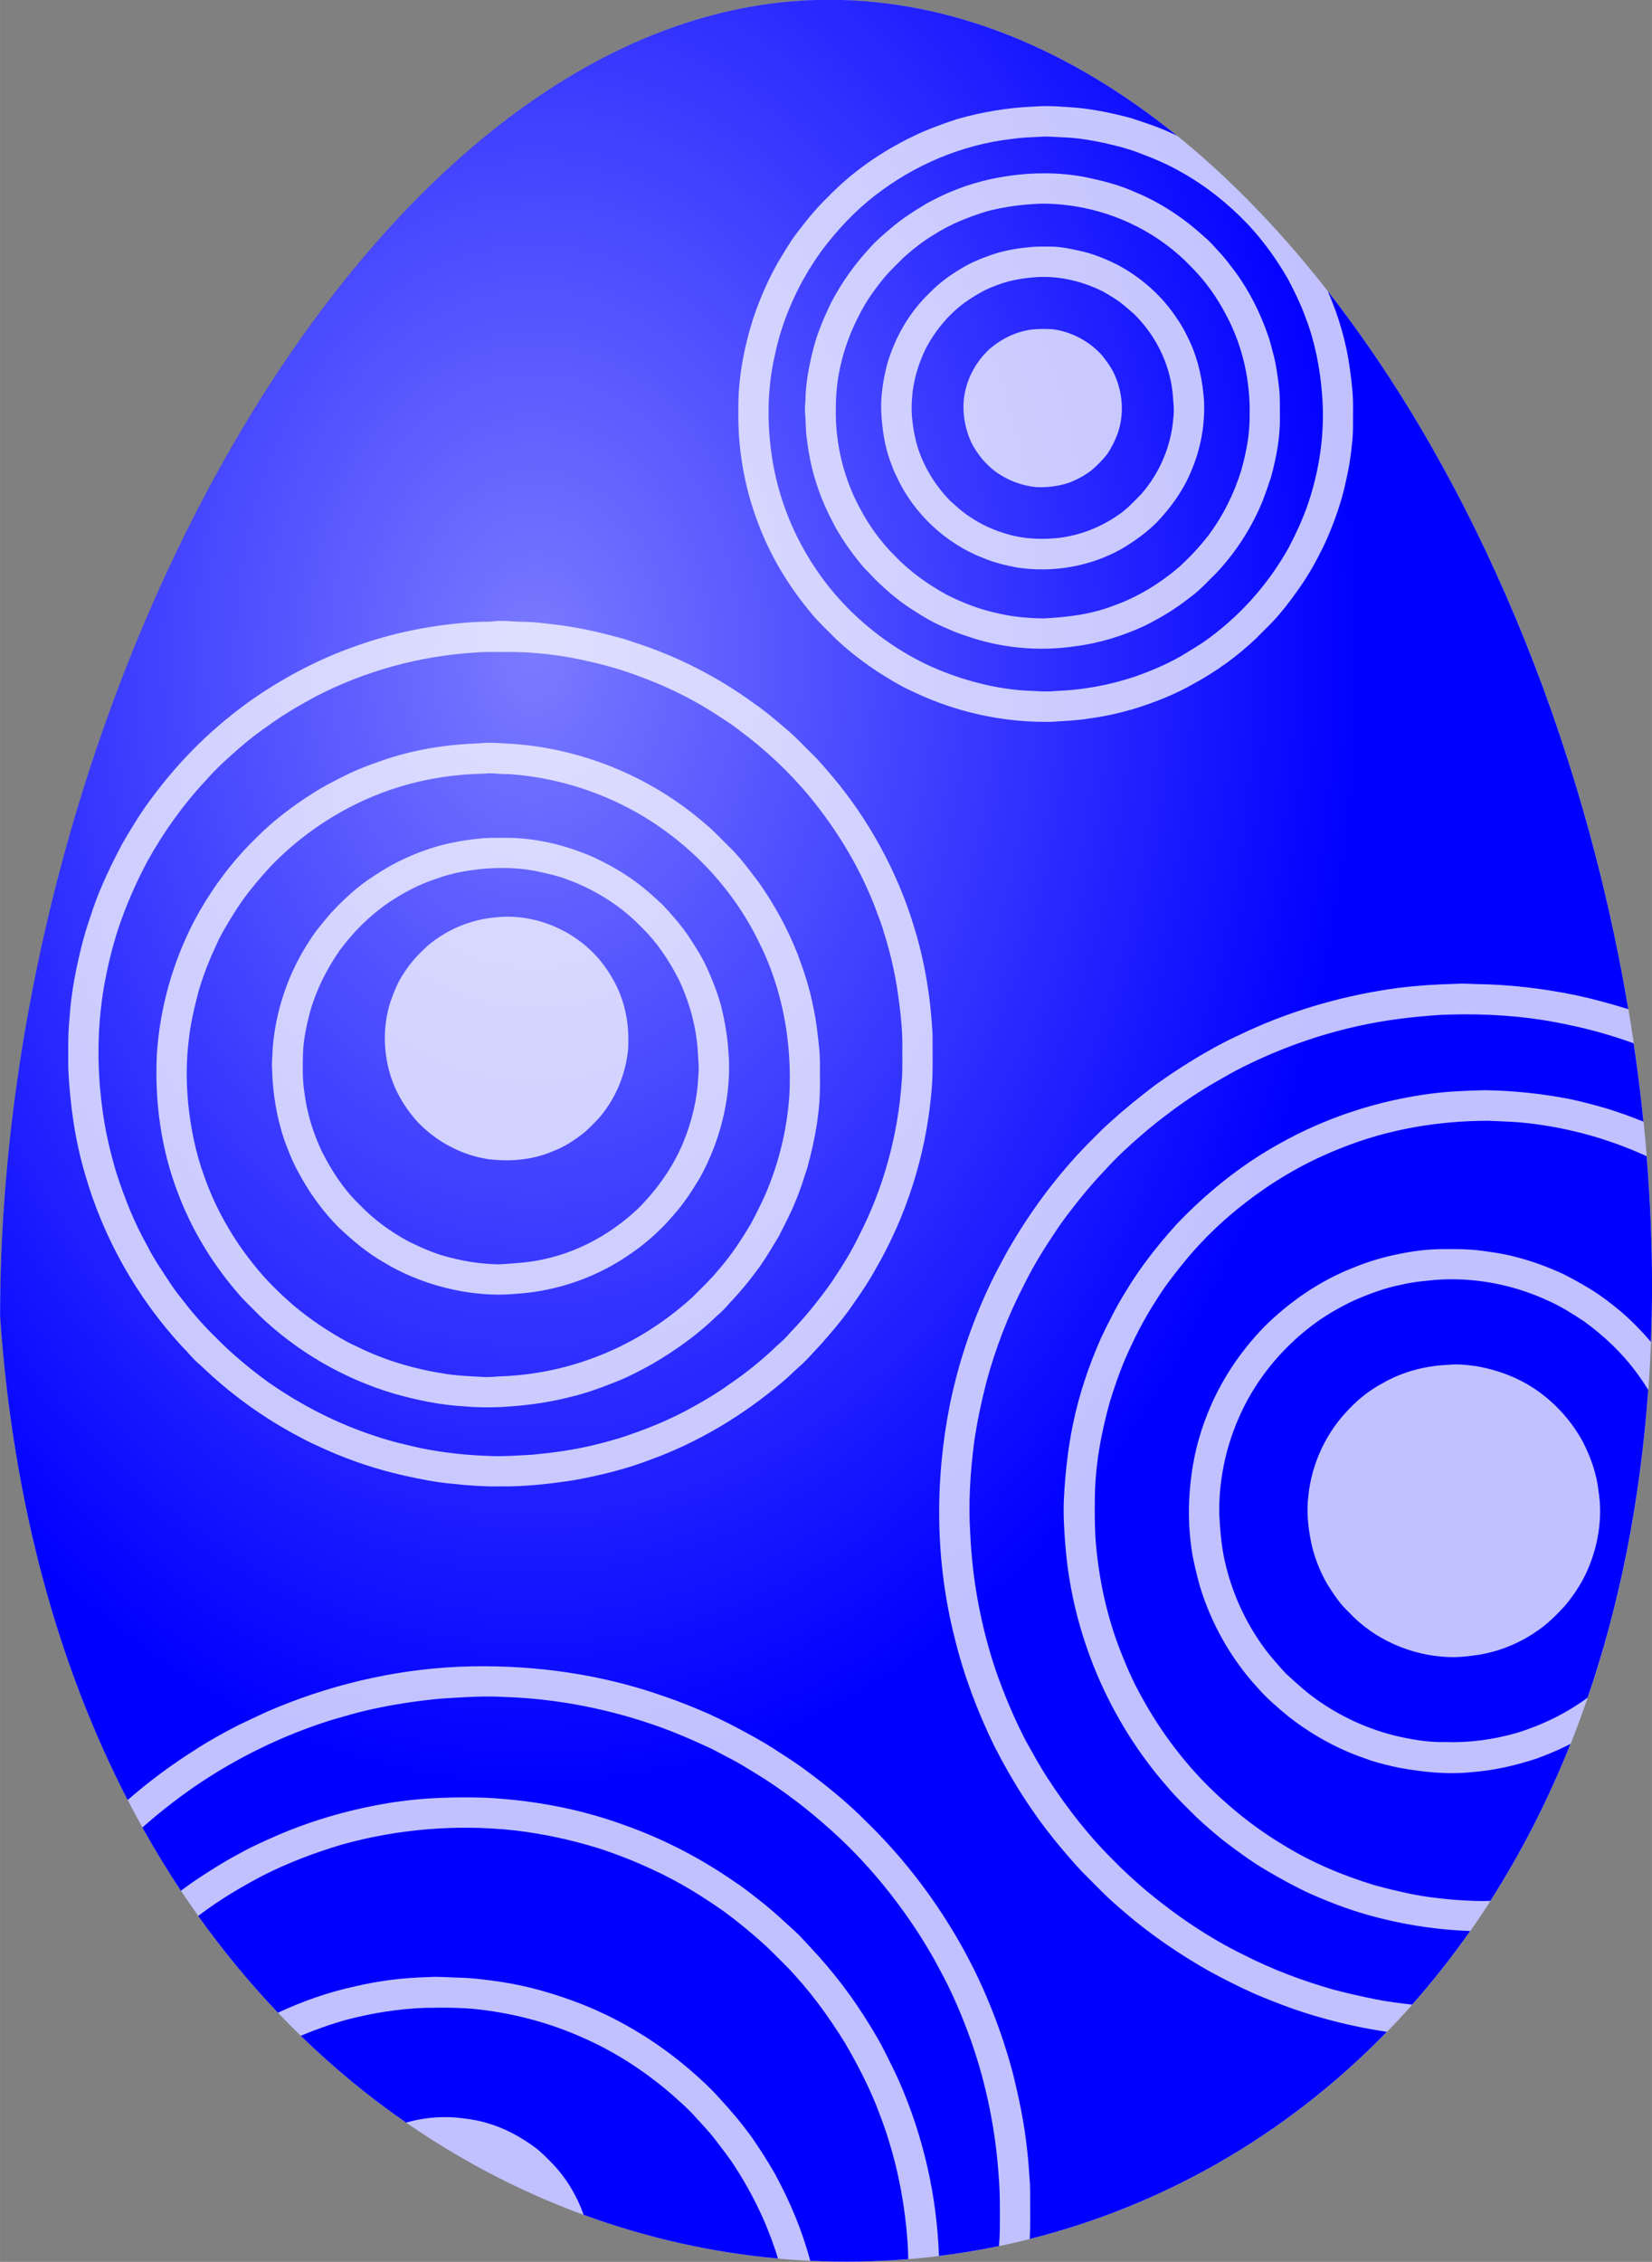 <?xml version="1.0" encoding="UTF-8"?>
<svg width="248.5mm" height="340.13mm" version="1.1" viewBox="0 0 880.5 1205.2" xmlns="http://www.w3.org/2000/svg">
<rect x="0" y="0" width="880.5" height="1205.2" fill="#808080" stroke="none"/>
<defs>
<radialGradient id="a" cx="-4677.3" cy="7535.6" r="440.25" gradientTransform="matrix(1 0 0 1.369 -3e-4 -1462.9)" gradientUnits="userSpaceOnUse">
<stop stop-color="#fff" offset="0"/>
<stop stop-color="#fff" stop-opacity="0" offset="1"/>
</radialGradient>
</defs>
<g transform="translate(2529.1 1109.2)">
<g transform="translate(2433.1 -9612.6)">
<path d="m-4081.6 9189.9c-3.042 684.46-833.34 693.37-880.5 15.021 0-332.74 201.1-701.6 441.75-701.6s438.74 353.85 438.74 686.59z" fill="#c1c1ff" fill-rule="evenodd"/>
<path d="m-4520.4 8503.3c-240.66 0-441.75 368.87-441.75 701.6 7.031 101.13 31.47 186.98 67.977 257.6 11.154-9.706 23.036-18.573 35.539-26.469 7.618-4.974 15.582-9.388 23.684-13.515 6.83-3.222 13.601-6.578 20.596-9.424 32.723-13.413 67.866-21.085 103.25-21.811 34.806-0.677 69.873 4.302 102.74 15.931 8.093 2.707 15.993 5.96 23.827 9.334 4.809 2.362 9.729 4.508 14.439 7.08 6.87 3.639 13.754 7.292 20.283 11.535 4.979 3.204 9.98 6.386 14.824 9.814 12.328 9.016 24.293 18.616 35.017 29.519 17.168 16.742 32.15 35.711 44.67 56.155 14.609 23.742 25.476 49.72 32.744 76.613 3.321 13.26 6.149 26.678 7.659 40.283 0.807 6.592 1.241 13.215 1.671 19.852 0.179 6.238 0.032 12.489 0.099 18.745 0.042 3.422-0.044 6.842-0.213 10.259 69.916-17.592 135.91-54.403 190.35-110.38-11.457-1.703-22.808-4.116-33.959-7.244-12.422-3.388-24.504-7.918-36.353-12.942-8.546-3.809-16.894-8.053-25.1-12.544-15.586-8.886-30.469-19.059-44.101-30.733-4.419-3.791-8.842-7.587-12.897-11.754-3.325-3.401-6.758-6.695-10.061-10.105-4.598-4.84-8.899-9.944-13.17-15.062-13.229-16.043-24.419-33.709-33.794-52.252-8.931-18.351-16.173-37.576-20.995-57.423-10.285-40.529-10.661-83.321-2.482-124.26 4.885-23.886 12.928-47.117 23.858-68.905 3.11-5.826 6.055-11.75 9.505-17.383 11.199-18.813 24.482-36.415 39.749-52.118 4.132-4.087 8.12-8.318 12.485-12.163 7.641-6.906 15.644-13.404 23.872-19.602 11.45-8.241 23.428-15.76 35.909-22.348 4.562-2.384 9.272-4.473 13.919-6.691 25.297-11.517 52.352-19.085 79.894-22.729 9.854-1.232 19.776-1.878 29.706-2.124 3.809-0.278 7.628-0.063 11.455 0.094 17.88 0.22 35.716 2.339 53.229 5.925 9.447 2.026 18.775 4.586 28.007 7.451-24.283-144.61-82.01-282.58-160.18-382.56 5.825 13.362 9.964 27.458 11.848 41.926 0.923 6.901 1.762 13.838 1.609 20.816-0.09 6.238 0.255 12.516-0.592 18.723-0.569 6.753-1.703 13.44-3.262 20.032-2.209 10.558-5.857 20.762-10.128 30.648-3.867 8.389-8.188 16.599-13.408 24.235-3.76 5.44-7.627 10.823-11.947 15.837-3.867 4.634-8.362 8.667-12.548 13-9.962 9.447-21.206 17.54-33.287 24.07-10.025 5.763-20.884 9.926-31.899 13.368-7.744 2.236-15.626 3.997-23.621 5.046-6.565 1.076-13.225 1.3-19.848 1.753-23.303 0.484-46.696-4.146-68.094-13.373-3.764-1.766-7.609-3.365-11.284-5.301-12.651-6.856-24.589-15.116-35.151-24.899-4.562-4.701-9.478-9.079-13.623-14.161-11.965-14.26-21.762-30.419-28.327-47.861-7.421-19.274-10.984-40.014-10.612-60.655-0.188-16.505 2.904-32.902 7.891-48.591 3.531-10.652 8.084-20.973 13.655-30.72 3.025-4.862 5.839-9.872 9.308-14.443 5.113-6.758 10.437-13.408 16.554-19.296 13.045-13.614 28.788-24.509 45.74-32.683 7.591-3.675 15.537-6.556 23.541-9.191 13.148-3.76 26.735-6.032 40.403-6.628 2.265-0.19 4.535-0.266 6.806-0.265 3.785 0 7.572 0.22 11.348 0.489 11.512 0.61 22.868 2.909 33.987 5.88 6.96 2.29 13.968 4.535 20.641 7.601 1.325 0.628 2.662 1.233 3.998 1.839-56.496-45.699-119.44-72.447-185.6-72.447zm115.78 72.866c-1.135 0-2.27 0.032-3.405 0.126-5.019 0.26-10.034 0.408-14.995 1.161-26.382 3.025-51.683 13.749-72.629 29.98-10.926 8.416-20.412 18.584-28.662 29.603-11.934 16.491-20.627 35.407-24.853 55.354-4.114 17.697-4.303 36.169-1.65 54.099 4.876 33.198 21.766 64.419 46.687 86.852 13.018 11.732 28.021 21.358 44.338 27.807 13.924 5.494 28.64 9.147 43.59 10.2 5.543 0.112 11.091 0.878 16.635 0.224 14.434-0.484 28.784-3.124 42.47-7.717 9.742-3.486 19.355-7.555 28.102-13.134 2.577-1.595 5.185-3.146 7.717-4.822 19.055-13.175 34.958-30.818 46.153-51.096 3.746-7.121 7.063-14.466 9.783-22.039 6.52-18.943 9.451-39.18 7.793-59.189-1.067-13.959-3.746-27.865-8.783-40.95-2.604-7.219-5.982-14.126-9.581-20.888-5.969-10.276-12.933-20.009-21.062-28.685-10.361-10.916-22.245-20.421-35.371-27.811-7.524-4.396-15.622-7.699-23.764-10.747-2.89-1.116-5.889-1.918-8.837-2.818-9.662-2.451-19.463-4.598-29.452-5.055-3.408-0.101-6.816-0.446-10.222-0.454zm-0.255 19.581c7.215 0.047 14.422 0.708 21.506 2.11 8.815 1.833 17.626 4.051 25.862 7.762 13.991 5.696 26.717 14.255 37.782 24.495 2.693 2.232 4.943 4.921 7.295 7.498 3.119 3.2 5.714 6.852 8.439 10.388 7.739 10.486 13.614 22.299 17.813 34.622 1.022 2.85 1.649 5.808 2.469 8.721 1.649 5.987 2.465 12.162 3.204 18.315 0.663 5.198 0.408 10.451 0.47 15.68 0.246 10.876-1.851 21.64-4.661 32.095-1.371 4.239-2.832 8.456-4.423 12.624-5.718 14.116-14.049 27.161-24.437 38.301-4.602 4.513-8.914 9.375-14.157 13.175-7.632 6.126-16.047 11.204-24.812 15.514-11.544 5.243-23.787 9.111-36.393 10.661-19.834 2.989-40.376 0.995-59.247-5.803-4.598-1.439-8.981-3.478-13.364-5.45-4.701-2.138-9.124-4.826-13.457-7.609-6.691-4.177-12.826-9.2-18.539-14.622-2.908-2.617-5.427-5.633-8.219-8.362-5.781-6.78-11.01-14.058-15.357-21.842-3.02-5.799-5.965-11.66-8.161-17.822-3.473-9.187-5.687-18.817-6.847-28.555-0.775-4.853-0.569-9.774-1.035-14.645-0.157-1.972 0.049-3.939 0.197-5.897 0.139-9.716 2.035-19.31 4.446-28.69 2.191-8.156 5.526-15.94 9.173-23.536 5.521-10.58 12.453-20.426 20.564-29.183 3.303-3.872 7.238-7.12 11.096-10.414 5.911-5.176 12.593-9.361 19.301-13.422 6.946-3.841 14.228-7.063 21.752-9.613 10.316-3.415 21.076-5.373 31.907-6.193 3.271-0.22 6.553-0.325 9.832-0.304zm-0.228 16.168c-2.451-0.02-4.904 0.069-7.35 0.291-7.954 0.533-15.868 1.739-23.589 3.738-9.989 3.043-19.808 6.946-28.6 12.646-5.611 3.334-10.738 7.399-15.613 11.719-3.352 3.37-6.843 6.615-9.966 10.2-5.396 6.444-10.352 13.314-14.094 20.856-7.869 15.08-12.436 32.006-12.387 49.053-0.47 18.454 3.872 37.038 12.566 53.332 4.983 9.487 11.28 18.347 18.934 25.88 7.936 8.286 17.365 15.03 27.385 20.569 8.533 4.311 17.514 7.865 26.893 9.841 8.134 2.003 16.523 2.778 24.885 2.868 12.624-0.641 25.391-2.115 37.244-6.753 12.857-4.504 24.638-11.773 34.99-20.574 5.718-5.198 11.011-10.858 15.744-16.97 7.762-10.397 13.596-22.183 17.432-34.56 2.666-9.482 4.575-19.283 4.472-29.169 0.426-18.257-3.585-36.702-12.122-52.884-4.97-9.756-11.369-18.835-19.154-26.552-16.263-17.069-38.333-28.331-61.555-32.105-5.33-0.813-10.722-1.381-16.115-1.425zm-0.062 22.851c0.91 0 1.821 0.016 2.732 0.03 5.194-0.022 10.312 1.036 15.358 2.188 7 1.407 13.646 4.158 20.054 7.264 12.942 6.834 24.311 16.796 32.283 29.115 2.693 3.764 4.737 7.923 6.718 12.1 4.652 9.993 6.843 20.977 7.587 31.93 0.457 12.494-1.779 25.104-6.7 36.608-4.257 10.572-11.042 19.965-18.911 28.139-5.463 5.284-11.652 9.769-18.19 13.627-16.675 9.46-36.572 12.871-55.492 10.092-6.216-1.152-12.418-2.608-18.261-5.051-20.305-7.869-37.352-23.836-46.418-43.643-1.429-2.756-2.397-5.709-3.518-8.595-2.716-7.641-3.916-15.738-4.486-23.796-0.672-9.429 0.811-18.853 3.231-27.941 4.204-14.013 11.732-27.135 22.344-37.271 4.885-5.1 10.603-9.321 16.662-12.915 4.508-2.787 9.37-4.943 14.358-6.709 7.179-2.796 14.834-4.149 22.479-4.867 2.712-0.259 5.439-0.316 8.171-0.304zm-0.363 16.177c-2.001-0.015-4.004 0.067-6.002 0.251-7.237 0.618-14.457 2.03-21.161 4.867-5.369 2.03-10.271 5.086-14.981 8.313-8.837 6.426-15.958 15.031-21.058 24.661-4.141 8.47-6.856 17.697-7.412 27.134-0.632 7.905 0.511 15.864 2.465 23.518 3.132 11.302 9.366 21.622 17.428 30.092 3.433 3.159 6.879 6.359 10.822 8.895 6.242 4.298 13.274 7.412 20.569 9.451 8.882 2.577 18.297 2.837 27.448 1.846 10.908-1.425 21.426-5.462 30.5-11.669 4.934-3.155 8.949-7.475 13-11.647 9.783-11.159 15.887-25.508 17.07-40.31 0.641-4.571-0.023-9.182-0.386-13.744-1.636-15.779-9.196-30.733-20.471-41.824-3.688-3.222-7.323-6.579-11.58-9.03-1.681-1.017-3.316-2.111-5.037-3.043-9.665-4.783-20.411-7.68-31.215-7.761zm-1.092 27.737c1.791-0.016 3.586 0.038 5.378 0.146 10.02 1.255 19.463 6.279 26.256 13.722 2.496 3.11 4.889 6.354 6.614 9.971 4.593 9.859 5.512 21.528 1.882 31.84-1.456 3.849-3.244 7.596-5.579 10.997-2.474 3.177-5.31 6.068-8.384 8.649-3.495 2.689-7.403 4.804-11.486 6.435-5.758 2.021-11.916 2.783-17.997 2.514-7.609-0.748-14.99-3.545-21.242-7.937-5.628-4.127-10.168-9.617-13.31-15.832-3.442-7.43-4.862-15.792-3.881-23.934 1.322-9.976 6.372-19.355 13.829-26.09 6.364-5.413 14.215-9.218 22.564-10.208 1.777-0.17 3.564-0.256 5.354-0.272zm-287.97 155.53c3.735 0.026 7.477 0.466 11.214 0.5 5.655 0.031 11.28 0.798 16.895 1.452 10.979 1.277 21.815 3.617 32.476 6.516 3.034 0.713 6.001 1.662 8.949 2.702 23.285 7.408 45.382 18.584 65.082 33.05 6.31 4.342 12.087 9.393 17.908 14.358 4.45 3.746 8.326 8.102 12.516 12.131 3.814 3.67 7.166 7.78 10.643 11.764 19.955 23.652 35.075 51.374 44.02 81.009 5.705 18.499 8.765 37.774 9.738 57.088-0.072 11.042 0.421 22.142-0.851 33.144-3.195 32.14-13.26 63.59-29.433 91.554-3.271 5.992-7.058 11.678-10.966 17.266-5.319 7.972-11.517 15.308-17.84 22.492-3.805 3.966-7.296 8.232-11.414 11.889-3.289 2.828-6.261 6.005-9.635 8.739-20.991 17.813-44.983 32.23-70.921 41.56-12.808 4.858-26.162 8.111-39.615 10.584-12.969 2.003-26.064 3.545-39.203 3.375-8.546 0.139-17.083-0.368-25.566-1.353-8.68-0.713-17.244-2.407-25.731-4.289-14.564-3.258-28.82-7.896-42.425-14.036-4.679-2.151-9.429-4.163-13.901-6.717-19.212-10.074-36.917-22.944-52.53-37.988-3.76-2.967-6.619-6.821-10.011-10.15-23.975-26.054-41.905-57.693-51.666-91.742-5.418-18.203-8.026-37.146-8.958-56.084 0-9.03-0.278-18.078 0.655-27.067 0.874-13.964 3.639-27.731 7.139-41.246 1.613-6.104 3.715-12.059 5.705-18.046 4.042-11.522 9.425-22.523 15.062-33.337 3.984-6.843 8.079-13.623 12.565-20.148 7.426-10.352 15.488-20.27 24.401-29.38 9.294-9.604 19.512-18.288 30.303-26.158 17.37-12.328 36.308-22.541 56.411-29.639 20.932-7.632 43.03-11.943 65.262-13.198 2.864-0.206 5.763-0.027 8.636-0.296 1.694-0.237 3.391-0.31 5.089-0.298zm-5.247 16.572c-2.948-0.01-5.894 0.036-8.831 0.293-29.689 1.775-58.984 9.805-85.388 23.5-8.783 4.764-17.473 9.755-25.508 15.724-7.022 4.809-13.618 10.218-19.901 15.949-4.598 4.056-8.985 8.353-13.032 12.96-12.144 13.027-22.591 27.614-31.195 43.2-6.108 11.441-11.306 23.361-15.433 35.658-3.348 10.213-5.83 20.694-7.704 31.275-3.491 20.659-3.755 41.838-1.111 62.613 1.421 12.279 4.177 24.369 7.704 36.213 4.324 13.35 9.469 26.499 16.379 38.746 2.169 4.41 4.781 8.582 7.452 12.714 3.294 5.024 6.48 10.141 10.262 14.828 5.673 7.394 11.696 14.547 18.409 21.027 8.716 8.985 18.391 17.011 28.506 24.374 17.459 12.225 36.644 22.044 56.913 28.68 7.977 2.747 16.214 4.651 24.442 6.48 12.49 2.545 25.212 3.849 37.948 4.226 7.08 0.224 14.143-0.354 21.21-0.708 11.073-1.049 22.142-2.51 32.96-5.154 4.499-1.071 8.972-2.295 13.413-3.603 13.776-4.455 27.323-9.823 39.929-16.993 6.466-3.558 12.798-7.372 18.794-11.679 8.985-6.081 17.455-12.915 25.27-20.439 2.639-2.281 5.216-4.652 7.434-7.354 7.999-8.232 15.165-17.235 21.833-26.565 5.252-7.901 10.41-15.909 14.51-24.477 13.247-25.615 20.991-54.008 22.994-82.756 0.556-5.866 0.215-11.768 0.323-17.639 0.049-7.86-0.552-15.712-1.618-23.491-1.519-12.879-4.208-25.633-8.178-37.979-1.183-4.548-3.092-8.855-4.638-13.278-8.21-21.398-20.229-41.232-34.708-58.956-11.15-13.462-23.993-25.513-38.064-35.878-3.612-2.89-7.569-5.31-11.423-7.842-16.33-10.724-34.34-18.741-52.951-24.584-18.862-5.579-38.436-9.156-58.154-9.07-2.949 0.052-5.9-0.01-8.848-0.015zm-2.146 48.397c2.967-0.035 5.939 0.123 8.897 0.344 39.171 1.761 77.527 17.28 107.04 43.074 4.508 3.684 8.416 8.013 12.583 12.064 5.875 5.709 10.715 12.351 15.644 18.866 8.398 11.911 15.474 24.786 20.78 38.369 3.424 9.12 6.462 18.418 8.277 28.008 1.582 6.95 2.326 14.049 3.083 21.125 0.722 6.086 0.453 12.22 0.506 18.342 0.291 15.635-2.603 31.141-6.713 46.167-1.9 5.794-3.648 11.651-6.046 17.266-2.559 6.596-5.91 12.834-9.07 19.153-3.043 5.127-6.14 10.231-9.46 15.192-5.158 7.278-10.814 14.215-16.962 20.686-2.048 2.42-4.266 4.696-6.704 6.735-10.208 9.935-21.882 18.261-34.152 25.454-6.431 3.603-12.978 7.022-19.839 9.734-8.031 3.177-16.174 6.161-24.598 8.106-12.207 3.106-24.759 4.674-37.32 5.288-6.234 0.206-12.476 0.215-18.683-0.417-12.624-0.668-25.059-3.253-37.204-6.677-26.884-7.932-51.854-22.335-72.069-41.766-4.029-4.19-8.393-8.062-12.068-12.579-13.216-15.483-23.948-33.144-31.154-52.203-9.151-23.567-12.628-49.147-11.396-74.336 1.586-24.742 8.487-49.084 19.901-71.074 8.698-16.236 19.7-31.298 32.934-44.141 9.299-9.406 19.951-17.415 31.15-24.415 4.333-2.819 8.954-5.158 13.547-7.519 7-3.63 14.318-6.628 21.793-9.129 16.662-5.947 34.332-8.769 51.975-9.419 1.773-0.188 3.551-0.279 5.331-0.3zm0.585 16.269c-0.792 0.01-1.583 0.056-2.376 0.154-15.232 0.296-30.456 2.451-45.042 6.905-26.063 7.901-49.967 22.68-68.891 42.246-7.215 7.824-14.085 16.039-19.714 25.096-3.585 5.794-7.197 11.615-9.89 17.894-3.67 7.883-6.825 16.025-9.227 24.388-2.106 8.237-4.118 16.536-5.01 25.01-1.448 11.293-1.417 22.734-0.386 34.067 1.358 13.121 3.931 26.18 8.461 38.598 6.081 17.5 15.434 33.812 27.112 48.174 6.153 7.686 13.242 14.56 20.654 21.022 8.833 7.412 18.472 13.838 28.582 19.373 1.748 0.986 3.603 1.77 5.422 2.64 15.098 7.484 31.5 12.144 48.139 14.6 5.929 0.847 11.92 1.062 17.894 1.421 3.141 0.224 6.288 0.01 9.429-0.256 17.007-0.506 33.946-3.755 49.895-9.693 19.436-7.085 37.343-18.163 52.682-32.015 5.037-4.974 10.195-9.85 14.676-15.348 6.731-7.703 12.324-16.294 17.477-25.105 3.625-6.991 7.197-14.035 9.926-21.438 5.584-14.699 8.99-30.232 10.101-45.916 1.533-28.206-3.59-57.02-16.416-82.3-14.255-29.124-37.777-53.494-66.063-69.268-20.574-11.387-43.653-18.27-67.122-19.838-3.452 0.16-6.883-0.455-10.315-0.41zm8.819 34.363c16.12 0.012 32.098 3.894 46.811 10.385 9.563 4.446 18.759 9.823 26.897 16.568 3.41 2.689 6.489 5.758 9.743 8.631 5.212 5.588 10.32 11.338 14.506 17.76 3.352 5.118 6.646 10.316 9.205 15.891 2.976 6.565 5.606 13.305 7.529 20.26 1.64 6.493 2.832 13.099 3.549 19.763 0.22 2.922 0.412 5.875 0.663 8.806 0.807 21.842-4.889 43.702-15.326 62.842-4.262 7.076-8.752 14.058-14.305 20.206-9.648 11.463-21.676 20.793-34.824 27.919-15.147 8.107-32.06 12.884-49.205 13.959-14.201 1.308-28.564-0.573-42.227-4.508-9.595-2.868-18.925-6.745-27.502-11.938-9.07-5.068-17.029-11.818-24.571-18.898-8.797-8.824-16.093-19.072-21.896-30.083-2.926-5.284-5.064-10.948-7.17-16.594-4.038-12.055-6.162-24.723-6.466-37.423-0.381-3.943 0.309-7.888 0.318-11.822 1.69-20.233 8.483-40.032 19.669-56.984 3.177-5.068 7.076-9.617 10.921-14.174 7.045-7.641 14.721-14.815 23.544-20.368 8.152-5.463 16.958-9.953 26.202-13.238 10.065-3.769 20.731-5.696 31.401-6.722 3.648-0.278 7.309-0.215 10.975-0.224 0.52-0.01 1.04-0.011 1.56-0.01zm-2.003 16.082c-3.052 4e-4 -6.104 0.123-9.143 0.343-8.703 0.852-17.441 2.196-25.656 5.288-9.16 2.958-17.724 7.493-25.719 12.812-10.074 6.915-18.817 15.662-26.059 25.481-6.95 9.94-12.449 20.946-15.778 32.624-1.864 7.287-3.532 14.695-3.783 22.246-0.179 7-0.322 14.062 0.78 21.008 1.38 10.894 4.656 21.492 9.357 31.405 5.198 10.249 11.576 20.05 19.893 28.062 7.623 7.99 16.648 14.578 26.364 19.798 7.067 3.433 14.313 6.651 21.985 8.484 8.595 2.276 17.464 3.517 26.359 3.625 7.963-0.493 15.972-0.946 23.778-2.734 19.212-4.163 36.935-14.215 51.015-27.852 9.55-9.854 17.661-21.241 22.976-33.937 4.737-11.32 7.681-23.456 8.192-35.734 0.565-4.477-0.116-8.972-0.264-13.444-0.869-13.251-4.526-26.234-10.204-38.217-5.127-9.926-11.324-19.418-19.359-27.246-10.872-11.463-24.567-20.125-39.333-25.651-4.97-1.967-10.204-3.15-15.407-4.302-6.565-1.466-13.28-2.061-19.994-2.06zm2.427 25.954c19.978-0.172 39.776 9.732 51.724 25.745 5.467 7.354 9.648 15.756 11.521 24.768 1.551 6.646 1.824 13.516 1.47 20.314-1.201 11.867-5.561 23.451-12.74 33.001-2.877 3.939-6.444 7.3-9.975 10.639-5.328 4.338-11.136 8.218-17.617 10.607-10.764 4.62-22.832 5.539-34.367 4.083-14.166-2.182-27.408-9.322-37.33-19.611-5.167-5.705-9.523-12.18-12.539-19.274-5.974-14.3-6.789-30.769-1.913-45.504 1.855-5.059 3.822-10.15 6.919-14.6 3.464-5.633 8.071-10.419 12.92-14.869 10.052-8.402 22.654-13.785 35.73-14.919 2.062-0.238 4.13-0.363 6.197-0.381zm510.41 52.022c-4.315 0.014-8.628 0.119-12.934 0.307-14.587 0.99-29.155 2.693-43.437 5.88-21.524 4.741-42.43 12.234-62.116 22.129-5.032 2.487-9.836 5.387-14.725 8.129-12.552 7.251-24.298 15.814-35.492 25.01-8.143 6.901-16.097 14.071-23.241 22.017-4.692 4.898-9.092 10.056-13.345 15.335-4.217 5.378-8.528 10.697-12.243 16.437-6.229 9.214-12.108 18.692-17.029 28.676-8.6 16.527-15.276 34.031-20.152 52.006-2.693 10.554-4.988 21.224-6.525 32.015-2.075 16.151-3.145 32.481-2.079 48.757 1.125 25.006 5.771 49.85 13.82 73.552 4.463 12.664 9.666 25.091 15.877 37.002 3.737 6.664 7.386 13.39 11.58 19.794 10.41 16.07 22.282 31.266 36.003 44.656 5.297 5.472 11.028 10.5 16.791 15.475 15.904 13.153 33.086 24.871 51.656 33.937 15.129 7.757 31.127 13.736 47.457 18.427 7.452 1.994 14.99 3.701 22.564 5.212 6.545 1.29 13.159 2.173 19.792 2.894 10.853-12.252 21.185-25.322 30.925-39.214-15.907-0.566-31.757-2.793-47.203-6.629-13.144-3.159-25.884-7.82-38.217-13.319-7.838-3.603-15.38-7.793-22.819-12.135-8.161-4.786-15.797-10.397-23.303-16.133-4.939-4.006-9.783-8.124-14.39-12.498-5.234-5.23-10.611-10.33-15.379-15.99-31.396-35.752-50.872-81.784-54.493-129.24-0.65-8.178-1.125-16.389-0.735-24.585 0.699-13.413 2.155-26.803 4.907-39.955 3.231-15.586 8.344-30.738 14.77-45.284 4.065-8.465 8.201-16.922 13.207-24.88 7.694-12.839 16.985-24.647 26.996-35.743 16.178-17.029 34.708-31.925 55.286-43.299 24.728-13.825 52.135-22.77 80.211-26.453 9.626-1.277 19.351-1.622 29.057-1.869 14.86 0.224 29.698 1.766 44.298 4.539 6.865 1.403 13.65 3.209 20.385 5.154 6.707 2.026 13.284 4.443 19.778 7.066-1.419-13.948-3.16-27.873-5.212-41.751-11.289-4.076-22.845-7.402-34.606-9.792-18.267-4.053-36.987-5.7-55.684-5.639zm13.138 56.709c-26.852-0.01-53.848 4.499-78.804 14.569-11.84 4.593-23.2 10.392-33.946 17.141-17.755 11.293-34.053 24.988-47.641 41.09-5.848 7.076-11.611 14.26-16.469 22.071-6.87 10.459-12.575 21.649-17.486 33.144-2.94 7.022-5.369 14.237-7.646 21.497-4.898 17.495-8.161 35.577-8.066 53.794-0.085 7.972-0.04 15.967 0.739 23.913 1.819 18.754 5.92 37.343 12.758 54.919 3.365 8.595 7.045 17.101 11.607 25.14 11.862 21.622 27.439 41.269 46.194 57.325 9.008 7.905 18.732 15.008 29.012 21.174 15.174 9.402 31.773 16.352 48.82 21.546 6.319 1.73 12.713 3.267 19.14 4.607 7.811 1.636 15.757 2.478 23.702 3.186 6.27 0.439 12.56 0.78 18.847 0.548 16.236-25.374 30.595-53.247 42.702-83.632-1.135 0.578-2.278 1.141-3.43 1.685-4.598 2.299-9.402 4.136-14.192 5.987-11.387 3.782-23.186 6.511-35.174 7.381-12.938 1.367-25.974-0.072-38.714-2.384-5.042-1.071-10.074-2.25-14.968-3.854-4.047-1.456-8.111-2.845-12.068-4.521-11.347-4.88-22.053-11.239-31.746-18.889-5.785-4.791-11.557-9.649-16.477-15.344-14.219-15.461-24.769-34.215-30.836-54.31-1.694-6.413-3.397-12.838-4.338-19.412-1.716-11.607-1.855-23.424-0.614-35.08 1.264-12.821 4.329-25.48 9.187-37.414 6.816-17.172 17.271-32.817 30.114-46.068 13.462-13.345 29.393-24.37 47.072-31.343 7.39-3.088 15.08-5.458 22.922-7.103 8.739-1.927 17.678-3.092 26.646-2.984 6.301-0.04 12.647-0.013 18.916 0.829 6.122 0.811 12.26 1.653 18.234 3.276 8.851 2.209 17.446 5.405 25.723 9.227 8.698 4.45 17.267 9.298 24.944 15.388 7.991 6.047 15.174 13.093 21.658 20.729 0.367-9.372 0.583-18.87 0.626-28.51 0-23.416-0.982-46.938-2.89-70.433-21.506-9.881-44.712-16.038-68.291-18.098-5.252-0.367-10.518-0.533-15.765-0.784zm-20.639 84.462c-2.558 0.018-5.117 0.12-7.67 0.307-5.942 0.578-11.92 1.062-17.741 2.456-8.873 1.667-17.37 4.844-25.642 8.402-8.071 3.836-15.891 8.295-22.989 13.754-16.993 12.987-30.832 30.285-39.131 50.043-6.794 15.891-10.271 33.229-9.913 50.518 0.475 8.214 1.089 16.469 2.909 24.522 3.737 16.859 11.055 32.906 21.304 46.808 3.401 4.607 7.274 8.832 11.105 13.09 3.773 3.397 7.452 6.91 11.413 10.101 13.592 10.885 29.546 18.745 46.409 23.047 8.976 2.124 18.158 3.773 27.421 3.527 12.866 0.448 25.759-1.344 38.119-4.907 13.436-4.133 26.28-10.411 37.628-18.722 16.748-48.749 27.962-103.42 32.325-163.99-2.104-3.445-4.375-6.788-6.816-10.007-7.605-10.222-17.033-18.988-27.309-26.471-6.207-4.105-12.521-8.12-19.35-11.114-16.245-7.532-34.162-11.49-52.071-11.362zm3.31 45.373c3.434 0.029 6.87 0.425 10.275 0.881 11.866 1.972 23.411 6.372 33.243 13.368 9.814 7.009 18.015 16.25 23.8 26.839 4.262 8.273 7.426 17.2 8.447 26.494 2.039 12.964 0.197 26.412-4.504 38.624-3.083 8.317-7.95 15.886-13.641 22.653-4.463 4.809-9.133 9.514-14.613 13.175-9.29 6.476-20.032 10.904-31.222 12.696-5.36 0.775-10.782 1.443-16.2 1.183-19.888-0.825-39.512-9.406-53.081-24.065-4.755-4.356-8.232-9.85-11.633-15.259-4.064-7.224-7.058-15.079-8.582-23.231-1.425-7.452-2.165-15.116-1.273-22.676 1.654-17.804 9.706-34.919 22.375-47.543 5.118-5.324 11.052-9.881 17.603-13.314 10.428-5.974 22.353-9.062 34.327-9.608 1.557-0.168 3.118-0.231 4.679-0.218zm-516.13 176.94c-8.628 0-17.25 0.633-25.858 1.178-12.749 1.223-25.441 3.177-37.934 6.005-6.771 1.506-13.408 3.562-20.076 5.462-25.983 8.196-50.711 20.314-73.154 35.748-9.457 6.616-18.594 13.73-27.226 21.403 6.508 11.675 13.359 22.905 20.521 33.695 2.046-1.534 4.116-3.037 6.212-4.503 8.277-5.611 16.738-10.979 25.598-15.631 6.341-3.59 13.049-6.458 19.691-9.433 19.964-8.568 41.072-14.421 62.542-17.679 15.904-2.389 32.032-2.774 48.089-2.335 24.777 1.259 49.492 5.665 72.862 14.099 21.663 7.538 42.227 18.15 61.008 31.311 5.091 3.334 9.761 7.255 14.582 10.961 5.83 4.737 11.324 9.877 16.872 14.945 2.976 2.693 5.548 5.794 8.331 8.694 11.786 12.516 22.258 26.261 31.217 40.933 2.855 4.674 5.709 9.366 8.12 14.291 2.568 5.212 5.288 10.361 7.6 15.698 12.981 29.343 20.203 61.196 21.33 93.253 10.723-1.326 21.396-3.085 31.995-5.28 0.24-3.04 0.421-6.082 0.45-9.132 0.032-9.079 0.21-18.168-0.547-27.216-1.604-24.862-6.547-49.518-14.788-73.032-4.759-13.22-10.226-26.225-17.037-38.531-3.361-6.502-7.17-12.758-11.1-18.924-13.099-20.126-28.582-38.768-46.507-54.771-12.521-11.32-26.001-21.595-40.404-30.401-4.307-2.595-8.55-5.306-13.027-7.587-4.661-2.366-9.173-5.024-13.982-7.08-7.462-3.464-15.034-6.668-22.751-9.523-26.924-9.747-55.358-15.465-83.998-16.379-2.877-0.167-5.754-0.237-8.63-0.237zm-11.677 69.916c-22.404-0.037-44.813 3.006-66.394 9.026-14.484 4.32-28.671 9.711-42.16 16.549-11.513 6.086-22.774 12.732-33.166 20.61-0.367 0.273-0.731 0.55-1.097 0.824 13.25 18.596 27.467 35.778 42.494 51.554 13.208-6.144 27.014-11.004 41.265-14.068 12.651-2.985 25.62-4.58 38.611-4.885 5.404-0.439 10.818 0.166 16.227 0.26 7.918 0.157 15.779 1.228 23.603 2.393 14.546 2.259 28.716 6.489 42.42 11.808 21.403 8.514 41.264 20.807 58.625 35.927 5.185 4.504 10.222 9.2 14.788 14.344 6.265 6.789 12.243 13.861 17.584 21.408 4.096 5.978 8.008 12.104 11.629 18.392 8.053 14.75 14.637 30.348 18.958 46.604 17.437 0.837 34.888 0.535 52.248-0.89-0.084-2.866-0.126-5.732-0.333-8.582-1.277-18.463-4.512-36.823-10.042-54.493-1.851-6.417-4.325-12.624-6.686-18.857-4.674-11.575-10.482-22.662-16.764-33.431-8.998-14.506-19.14-28.385-31.056-40.642-4.374-4.298-8.573-8.77-13.158-12.83-6.503-5.799-13.26-11.316-20.278-16.478-11.898-8.331-24.311-16.016-37.549-22.043-9.482-4.486-19.266-8.322-29.236-11.558-14.439-4.481-29.277-7.677-44.285-9.478-8.716-0.964-17.482-1.451-26.249-1.466zm-12.624 95.883c-3.12 0-6.239 0.041-9.355 0.098-13.95 0.502-27.816 2.716-41.318 6.212-8.473 2.331-16.767 5.269-24.869 8.659 17.764 17.278 36.548 32.694 56.127 46.247 8.653-2.453 17.727-3.41 26.703-2.686 5.409 0.56 10.849 1.25 16.079 2.823 9.491 2.631 18.275 7.421 26.167 13.26 3.361 2.577 6.305 5.638 9.258 8.671 7.359 7.713 12.911 17.047 16.451 27.089 33.721 12.344 68.535 20.105 103.56 23.288-1.94-6.629-4.454-13.076-7.083-19.455-4.378-10.025-9.5-19.731-15.461-28.905-3.28-5.279-7.179-10.119-10.934-15.049-3.603-4.723-7.793-8.944-11.75-13.349-3.424-3.76-7.318-7.036-11.073-10.437-14.421-12.53-30.639-23.074-48.17-30.697-18.58-8.228-38.517-13.332-58.745-15.205-5.184-0.423-10.384-0.559-15.584-0.564z" fill="#00f"/>
<path d="m-4081.6 9189.9c-3.042 684.46-833.34 693.37-880.5 15.021 0-332.74 201.1-701.6 441.75-701.6s438.74 353.85 438.74 686.59z" fill="url(#a)" fill-rule="evenodd" opacity=".48"/>
</g>
</g>
</svg>

